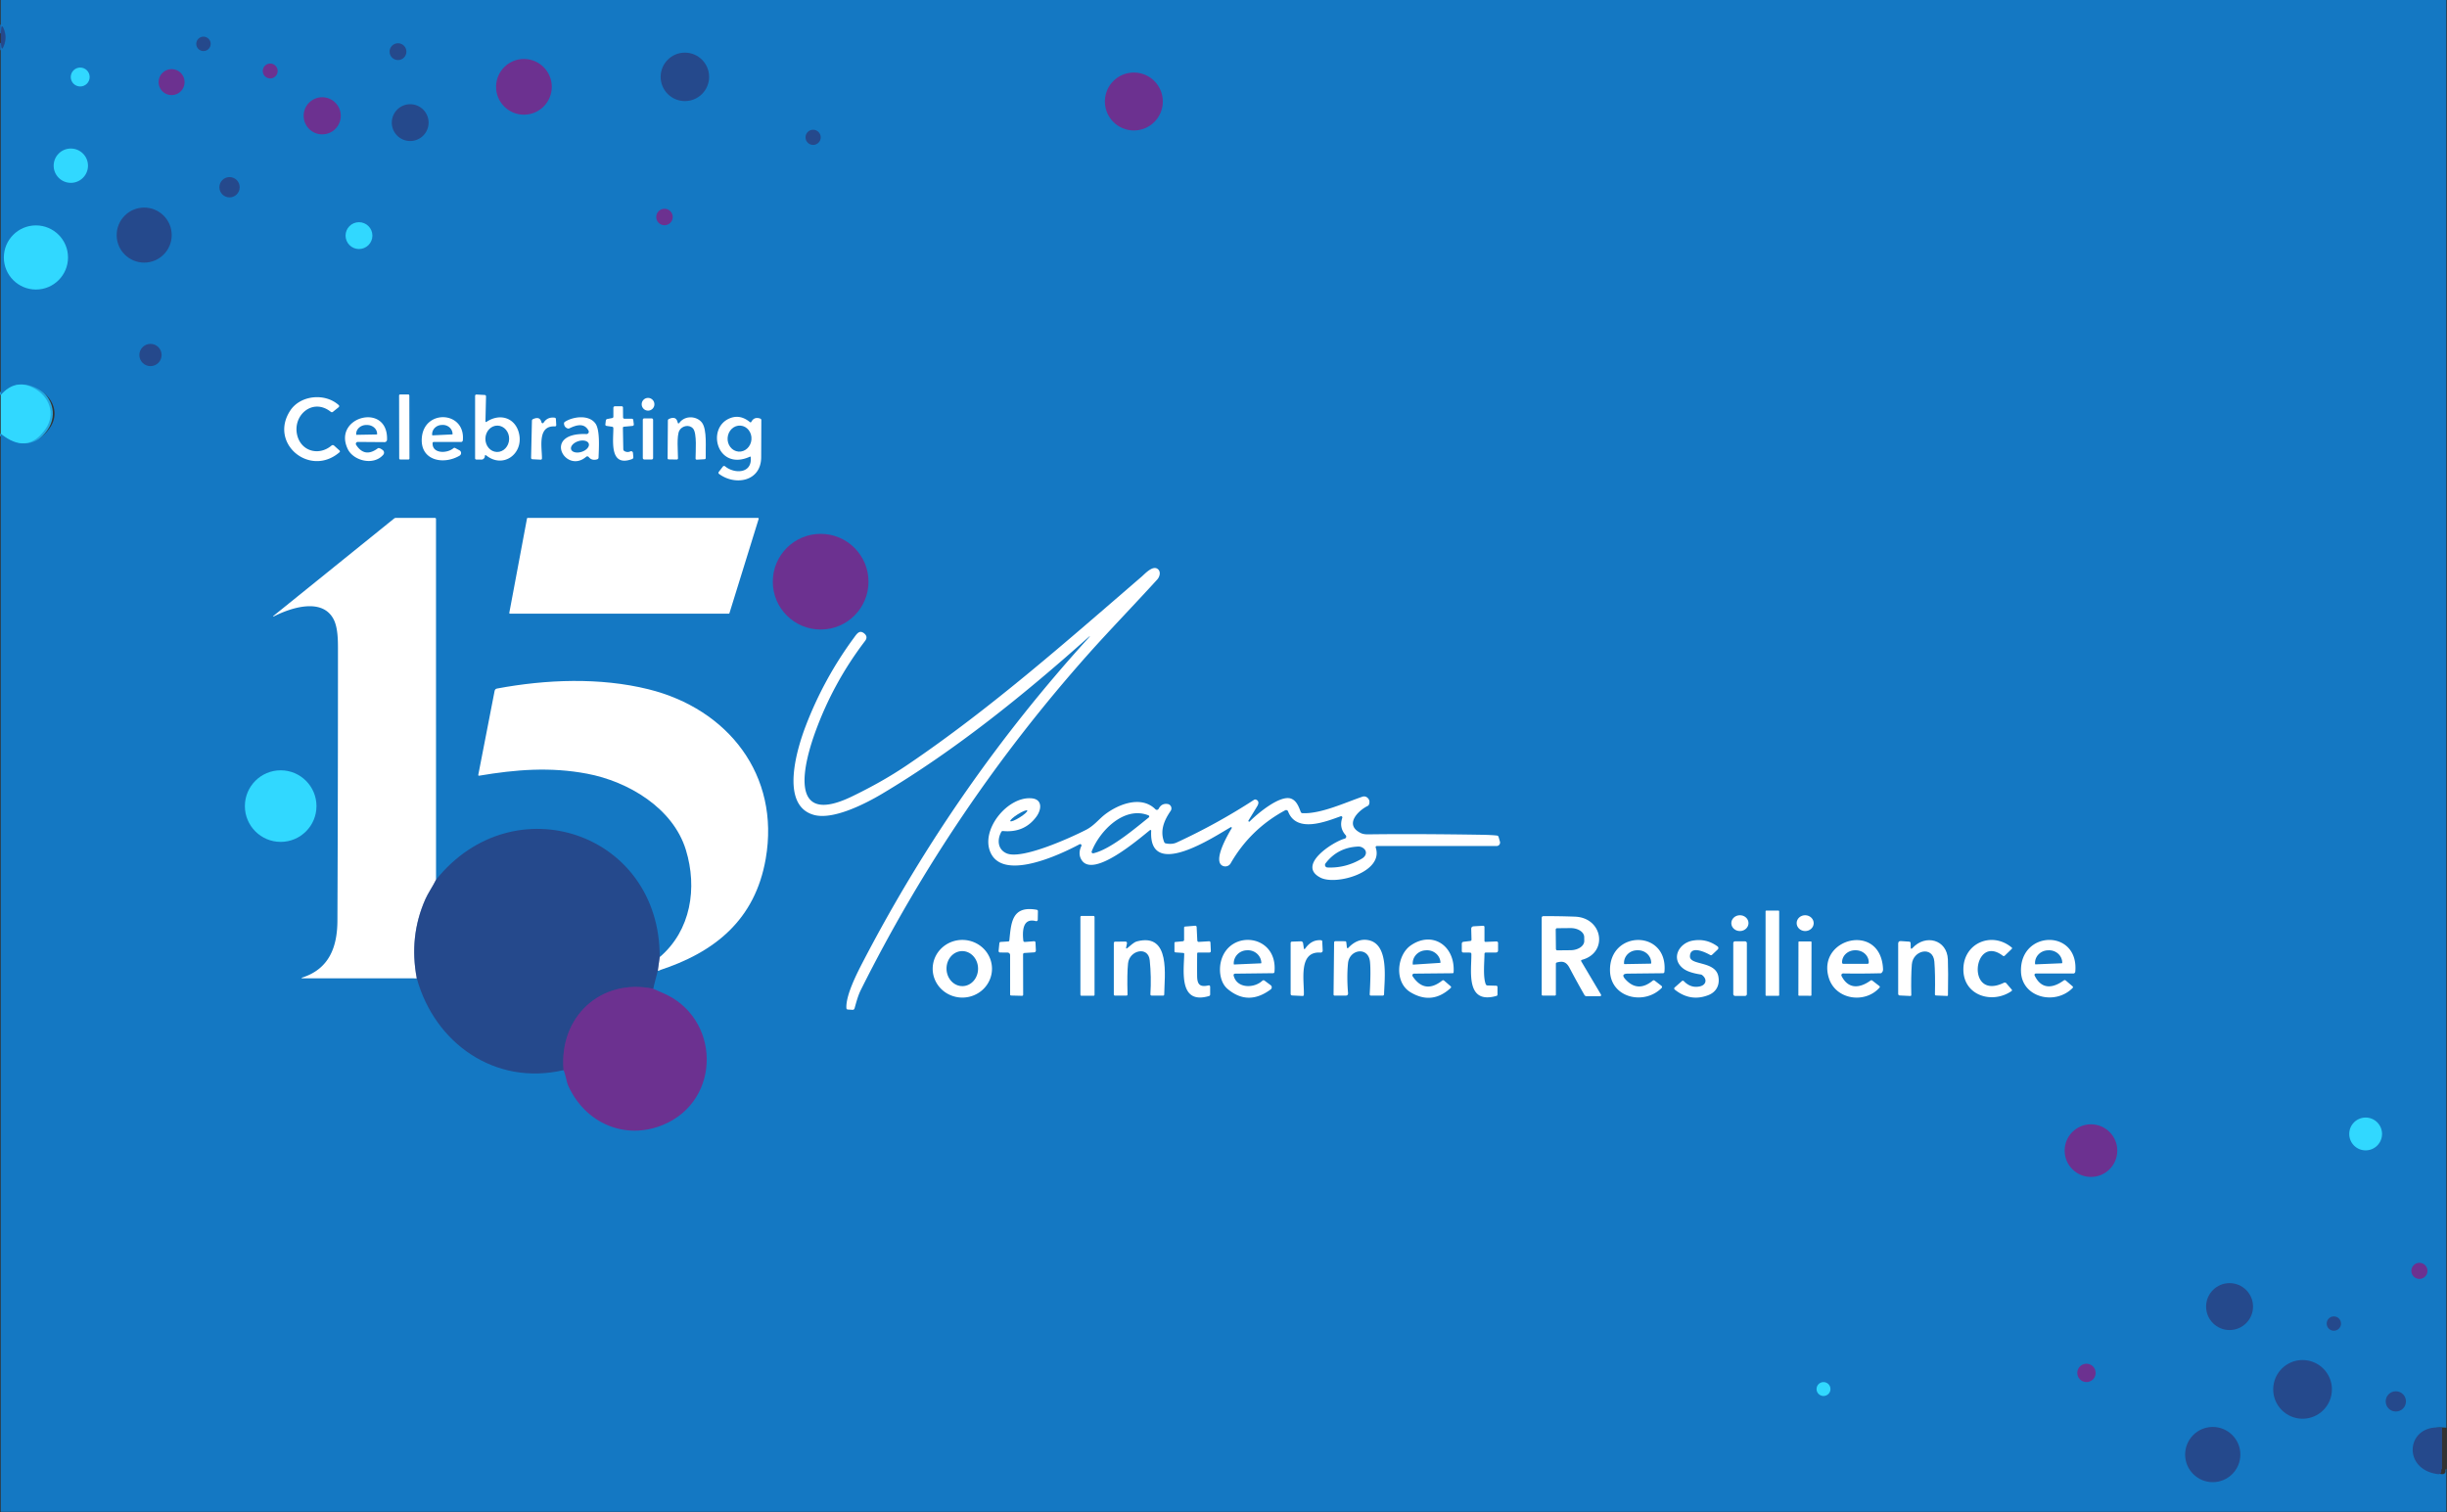 <?xml version="1.0" encoding="UTF-8" standalone="no"?>
<svg
   version="1.1"
   viewBox="0 0 1600 989"
   id="svg198"
   sodipodi:docname="15_years_of_catchpoint.svg"
   width="1600"
   height="989"
   inkscape:version="1.2.2 (732a01da63, 2022-12-09)"
   inkscape:export-filename="15_years_of_catchpoint.png"
   inkscape:export-xdpi="96"
   inkscape:export-ydpi="96"
   xmlns:inkscape="http://www.inkscape.org/namespaces/inkscape"
   xmlns:sodipodi="http://sodipodi.sourceforge.net/DTD/sodipodi-0.dtd"
   xmlns="http://www.w3.org/2000/svg"
   xmlns:svg="http://www.w3.org/2000/svg">
  <rect x="0" y="0" width="1600" height="989" fill="#333333" stroke="none"/>
  <defs
     id="defs202" />
  <sodipodi:namedview
     id="namedview200"
     pagecolor="#ffffff"
     bordercolor="#000000"
     borderopacity="0.25"
     inkscape:showpageshadow="2"
     inkscape:pageopacity="0.0"
     inkscape:pagecheckerboard="0"
     inkscape:deskcolor="#d1d1d1"
     showgrid="false"
     inkscape:zoom="1.2502642"
     inkscape:cx="472.70009"
     inkscape:cy="333.5295"
     inkscape:window-width="3840"
     inkscape:window-height="2054"
     inkscape:window-x="-11"
     inkscape:window-y="-11"
     inkscape:window-maximized="1"
     inkscape:current-layer="svg198" />
  <g
     stroke-width="2"
     fill="none"
     stroke-linecap="butt"
     id="g8"
     transform="matrix(1.482,0,0,1.482,0.479,0)">
    <path
       stroke="#1d61a8"
       vector-effect="non-scaling-stroke"
       d="m 1000,629.89 c -15.94,-1.87 -17.92,18.58 -1.7,20.49 a 1.25,1.24 -1.7 0 0 1.37,-1.45 q -0.11,-0.58 0.33,-0.89"
       id="path2" />
    <path
       stroke="#23a8e1"
       vector-effect="non-scaling-stroke"
       d="m 0,191.3 q 11.72,9.58 19.79,-2.09 c 4.58,-6.62 1.62,-14.34 -5.13,-17.94 Q 6.42,166.87 0,174.33"
       id="path4" />
    <path
       stroke="#1d61a8"
       vector-effect="non-scaling-stroke"
       d="m 0,18.93 0.36,1.94 Q 0.55,21.89 0.99,20.95 3.12,16.4 0.88,11.83 A 0.29,0.28 35.4 0 0 0.34,11.92 L 0,14.72"
       id="path6" />
  </g>
  <path
     fill="#1478c3"
     d="M 0.479,0 H 1599.541 v 933.678 c -25.489,-2.772 -28.655,27.541 -2.718,30.372 a 1.838,1.999 89.837 0 0 2.191,-2.149 q -0.176,-0.86 0.528,-1.319 v 28.104 H 0.479 V 283.562 Q 19.22,297.762 32.124,280.464 c 7.324,-9.813 2.59,-21.256 -8.203,-26.592 Q 10.745,247.349 0.479,258.407 V 28.06 L 1.054,30.935 Q 1.358,32.447 2.062,31.054 5.468,24.31 1.886,17.535 a 0.46,0.419 10.371 0 0 -0.863,0.133 l -0.544,4.15 z"
     id="path10"
     style="stroke-width:1.54" />
  <g
     stroke-width="2"
     fill="none"
     stroke-linecap="butt"
     id="g18"
     transform="matrix(1.482,0,0,1.482,0.479,0)">
    <path
       stroke="#92a4c6"
       vector-effect="non-scaling-stroke"
       d="m 192.02,388.13 c -1.45,2.96 -3.54,5.93 -4.75,8.69 q -7.23,16.41 -3.74,34.8"
       id="path12" />
    <path
       stroke="#493d8e"
       vector-effect="non-scaling-stroke"
       d="m 287.79,436.21 c -23.21,-4.74 -41.59,12.49 -39.51,35.92"
       id="path14" />
    <path
       stroke="#92a4c6"
       vector-effect="non-scaling-stroke"
       d="m 289.83,428.31 0.85,-6.04"
       id="path16" />
  </g>
  <path
     fill="#25498c"
     d="m 0.479,28.06 v -6.24 l 0.504,-4.15 A 0.43,0.415 35.4 0 1 1.783,17.535 q 3.32,6.774 0.163,13.518 -0.652,1.393 -0.934,-0.119 z"
     id="path20"
     style="stroke-width:1.482" />
  <circle
     fill="#25498c"
     cx="133.04"
     cy="28.682"
     r="4.714"
     id="circle22"
     style="stroke-width:1.482" />
  <circle
     fill="#25498c"
     cx="260.235"
     cy="33.781"
     r="5.499"
     id="circle24"
     style="stroke-width:1.482" />
  <circle
     fill="#25498c"
     cx="447.818"
     cy="50.264"
     r="15.846"
     id="circle26"
     style="stroke-width:1.482" />
  <circle
     fill="#6c3190"
     cx="342.576"
     cy="56.786"
     r="18.217"
     id="circle28"
     style="stroke-width:1.482" />
  <circle
     fill="#6c3190"
     cx="176.678"
     cy="46.425"
     r="4.877"
     id="circle30"
     style="stroke-width:1.482" />
  <circle
     fill="#31d8ff"
     cx="52.448"
     cy="50.368"
     r="6.181"
     id="circle32"
     style="stroke-width:1.482" />
  <circle
     fill="#6c3190"
     cx="112.199"
     cy="53.703"
     r="8.508"
     id="circle34"
     style="stroke-width:1.482" />
  <circle
     fill="#6c3190"
     cx="741.385"
     cy="66.377"
     r="18.944"
     id="circle36"
     style="stroke-width:1.482" />
  <circle
     fill="#6c3190"
     cx="210.682"
     cy="75.73"
     r="12.14"
     id="circle38"
     style="stroke-width:1.482" />
  <circle
     fill="#25498c"
     cx="268.209"
     cy="80.192"
     r="12.036"
     id="circle40"
     style="stroke-width:1.482" />
  <circle
     fill="#25498c"
     cx="531.671"
     cy="89.812"
     r="4.966"
     id="circle42"
     style="stroke-width:1.482" />
  <circle
     fill="#31d8ff"
     cx="46.311"
     cy="108.355"
     r="11.221"
     id="circle44"
     style="stroke-width:1.482" />
  <circle
     fill="#25498c"
     cx="150.086"
     cy="122.452"
     r="6.641"
     id="circle46"
     style="stroke-width:1.482" />
  <circle
     fill="#25498c"
     cx="94.278"
     cy="153.743"
     r="17.995"
     id="circle48"
     style="stroke-width:1.482" />
  <circle
     fill="#6c3190"
     cx="434.478"
     cy="141.914"
     r="5.396"
     id="circle50"
     style="stroke-width:1.482" />
  <circle
     fill="#31d8ff"
     cx="234.725"
     cy="154.084"
     r="8.775"
     id="circle52"
     style="stroke-width:1.482" />
  <circle
     fill="#31d8ff"
     cx="23.499"
     cy="168.373"
     r="20.974"
     id="circle54"
     style="stroke-width:1.482" />
  <circle
     fill="#25498c"
     cx="98.399"
     cy="232.156"
     r="7.278"
     id="circle56"
     style="stroke-width:1.482" />
  <path
     fill="#31d8ff"
     d="M 0.479,283.562 V 258.407 Q 9.995,247.349 22.209,253.871 c 10.005,5.336 14.393,16.779 7.604,26.592 q -11.962,17.298 -29.334,3.098 z"
     id="path58"
     style="stroke-width:1.482" />
  <rect
     fill="#ffffff"
     x="260.503"
     y="258.423"
     transform="rotate(-0.1)"
     width="6.7"
     height="42.542"
     rx="0.637"
     id="rect60"
     style="stroke-width:1.482" />
  <path
     fill="#ffffff"
     d="m 318.207,275.809 c 9.161,-6.018 19.24,-2.253 21.3,8.33 2.505,12.762 -10.45,22.353 -21.389,13.83 q -1.097,-0.86 -1.127,0.548 -0.015,1.038 -1.201,1.808 a 1.319,1.334 28.9 0 1 -0.712,0.208 h -3.498 q -0.934,0 -0.934,-0.919 v -40.748 a 0.86,0.86 0 0 1 0.919,-0.86 l 5.292,0.296 q 0.963,0.059 0.934,1.008 l -0.371,16.068 q -0.015,0.963 0.786,0.43 z"
     id="path62"
     style="stroke-width:1.482" />
  <path
     fill="#ffffff"
     d="m 218.434,291.403 3.483,3.142 q 0.726,0.652 -0.015,1.29 c -19.285,16.527 -46.321,-5.929 -32.062,-27.422 6.567,-9.902 22.531,-11.666 31.632,-3.498 a 0.904,0.919 46.4 0 1 -0.044,1.393 l -3.721,2.994 q -0.712,0.578 -1.438,0 c -11.932,-9.487 -25.466,2.609 -21.804,15.801 2.876,10.317 14.378,13.029 22.294,6.285 a 1.275,1.275 0 0 1 1.675,0.015 z"
     id="path64"
     style="stroke-width:1.482" />
  <circle
     fill="#ffffff"
     cx="423.731"
     cy="264.381"
     r="4.165"
     id="circle66"
     style="stroke-width:1.482" />
  <path
     fill="#ffffff"
     d="m 407.292,279.871 0.252,13.874 q 0.03,0.875 0.786,1.29 1.883,1.038 3.869,0.133 a 1.186,1.186 0 0 1 1.66,0.978 l 0.252,2.727 q 0.089,1.008 -0.86,1.364 c -15.223,5.603 -12.081,-12.866 -12.214,-20.263 q -0.015,-0.786 -0.8,-0.904 l -3.587,-0.534 q -0.949,-0.148 -0.815,-1.082 l 0.296,-2.401 q 0.119,-0.889 0.993,-1.052 l 3.128,-0.593 q 0.815,-0.148 0.815,-0.978 v -5.618 q 0,-1.112 1.112,-1.112 h 4.388 a 0.771,0.771 0 0 1 0.771,0.771 l 0.059,6.433 a 0.963,0.949 0 0 0 0.963,0.949 h 4.714 q 0.889,0 1.008,0.889 l 0.341,2.757 a 0.919,0.919 0 0 1 -0.83,1.038 l -5.573,0.519 q -0.741,0.074 -0.726,0.815 z"
     id="path68"
     style="stroke-width:1.482" />
  <path
     fill="#ffffff"
     d="m 250.274,294.353 a 2.105,2.09 38.9 0 1 0.326,3.039 c -6.344,7.382 -19.507,3.913 -23.183,-3.661 -10.287,-21.212 26.414,-31.009 25.658,-6.166 a 1.616,1.616 0 0 1 -1.616,1.571 l -17.521,-0.133 a 1.26,1.26 0 0 0 -1.067,1.942 q 5.588,8.627 14.111,2.283 0.934,-0.682 3.291,1.127 z"
     id="path70"
     style="stroke-width:1.482" />
  <path
     fill="#ffffff"
     d="m 384.94,298.888 a 1.171,1.171 0 0 0 -1.675,-0.163 c -13.578,11.68 -29.112,-15.994 0.133,-14.867 a 1.527,1.527 0 0 0 1.408,-2.253 c -2.698,-5.069 -7.663,-3.824 -12.451,-1.512 a 1.631,1.645 43.4 0 1 -1.349,0.044 q -2.134,-0.86 -2.223,-3.231 a 1.201,1.215 72.1 0 1 0.534,-1.023 c 5.232,-3.439 15.683,-4.921 20.011,1.067 3.157,4.358 2.223,16.824 2.046,22.294 a 1.23,1.23 0 0 1 -0.875,1.141 q -3.513,1.067 -5.559,-1.497 z"
     id="path72"
     style="stroke-width:1.482" />
  <path
     fill="#ffffff"
     d="m 490.271,298.681 c -21.197,9.62 -28.786,-18.573 -13.178,-25.095 q 6.789,-2.831 13.222,2.431 0.608,0.489 0.993,-0.208 1.853,-3.424 5.751,-2.075 0.741,0.252 0.741,1.038 -0.03,12.17 -0.089,24.265 c -0.074,15.905 -16.987,18.766 -27.571,10.88 a 0.919,0.904 37.5 0 1 -0.178,-1.29 l 2.698,-3.513 a 0.993,0.993 0 0 1 1.423,-0.163 c 6.181,5.114 17.847,4.803 16.794,-5.929 q -0.044,-0.593 -0.608,-0.341 z"
     id="path74"
     style="stroke-width:1.482" />
  <path
     fill="#ffffff"
     d="m 282.854,289.772 c -0.282,7.071 9.531,6.878 13.637,3.335 a 1.008,0.993 38.7 0 1 1.127,-0.119 l 2.802,1.497 a 2.016,2.016 0 0 1 0.074,3.513 c -10.702,6.285 -25.999,3.113 -24.665,-11.858 1.645,-18.751 28.593,-17.298 26.8,1.823 a 1.186,1.201 2.8 0 1 -1.186,1.082 H 283.61 q -0.726,0 -0.756,0.726 z"
     id="path76"
     style="stroke-width:1.482" />
  <path
     fill="#ffffff"
     d="m 355.412,276.447 q 2.49,-3.884 7.219,-3.305 0.8,0.104 0.845,0.919 l 0.222,3.75 q 0.074,1.082 -1.008,1.038 c -11.488,-0.534 -8.271,13.934 -8.33,20.885 q -0.015,0.919 -0.919,0.875 l -5.173,-0.267 q -1.038,-0.044 -1.008,-1.082 l 0.548,-24.058 q 0.015,-0.8 0.741,-1.127 4.536,-2.06 5.514,2.135 a 0.756,0.741 54.6 0 0 1.349,0.237 z"
     id="path78"
     style="stroke-width:1.482" />
  <path
     fill="#ffffff"
     d="m 444.276,276.432 c 3.869,-5.114 11.577,-4.269 14.749,0.015 3.424,4.61 2.209,16.691 2.431,22.961 q 0.03,0.875 -0.845,0.919 l -4.921,0.282 q -0.889,0.059 -0.889,-0.845 c 0,-4.328 1.008,-16.29 -1.586,-19.448 -2.461,-2.965 -7.248,-1.883 -8.968,1.186 -1.927,3.439 -0.934,13.934 -0.934,18.158 q 0,0.86 -0.86,0.86 l -5.188,-0.089 q -0.741,-0.015 -0.741,-0.756 l 0.178,-24.725 q 0,-0.652 0.578,-0.919 4.803,-2.268 5.796,2.135 0.326,1.423 1.201,0.267 z"
     id="path80"
     style="stroke-width:1.482" />
  <rect
     fill="#ffffff"
     x="420.307"
     y="273.601"
     width="6.73"
     height="26.889"
     rx="0.904"
     id="rect82"
     style="stroke-width:1.482" />
  <path
     fill="#1478c3"
     d="m 233.183,284.362 a 0.282,0.282 0 0 1 -0.296,-0.282 v -0.208 a 5.825,6.596 89 0 1 6.492,-5.944 h 0.504 a 5.825,6.596 89 0 1 6.7,5.707 v 0.208 a 0.282,0.282 0 0 1 -0.267,0.282 z"
     id="path84"
     style="stroke-width:1.482" />
  <path
     fill="#1478c3"
     d="m 282.884,284.703 a 0.296,0.296 0 0 1 -0.311,-0.282 l -0.015,-0.178 a 6.018,6.389 87.3 0 1 6.107,-6.315 l 0.593,-0.03 a 6.018,6.389 87.3 0 1 6.655,5.722 l 0.015,0.178 a 0.296,0.296 0 0 1 -0.282,0.296 z"
     id="path86"
     style="stroke-width:1.482" />
  <ellipse
     fill="#1478c3"
     cx="278.926"
     cy="-332.058"
     transform="rotate(91.4)"
     rx="8.627"
     ry="7.767"
     id="ellipse88"
     style="stroke-width:1.482" />
  <ellipse
     fill="#1478c3"
     cx="248.014"
     cy="-504.57"
     transform="rotate(94.5)"
     rx="8.523"
     ry="7.812"
     id="ellipse90"
     style="stroke-width:1.482" />
  <ellipse
     fill="#1478c3"
     cx="272.471"
     cy="393.477"
     transform="rotate(-17.7)"
     rx="6.077"
     ry="3.661"
     id="ellipse92"
     style="stroke-width:1.482" />
  <path
     fill="#ffffff"
     d="m 285.108,575.32 c -2.149,4.388 -5.247,8.79 -7.041,12.881 q -10.717,24.324 -5.544,51.584 h -75.063 a 0.222,0.208 35.6 0 1 -0.074,-0.415 c 17.743,-5.573 23.168,-19.907 23.242,-37.294 q 0.371,-89.071 0.356,-178.141 c 0,-6.151 -0.193,-13.845 -2.876,-18.988 -7.456,-14.26 -27.971,-7.53 -39.177,-1.779 a 0.193,0.193 0 0 1 -0.208,-0.326 l 78.976,-63.753 a 1.705,1.719 25.7 0 1 1.082,-0.385 h 25.54 q 0.771,0 0.771,0.756 z"
     id="path94"
     style="stroke-width:1.482" />
  <path
     fill="#ffffff"
     d="M 476.5,401.329 H 333.504 a 0.489,0.489 0 0 1 -0.489,-0.578 l 11.562,-61.648 a 0.489,0.489 0 0 1 0.474,-0.4 h 150.541 a 0.489,0.489 0 0 1 0.474,0.637 l -19.107,61.648 a 0.489,0.489 0 0 1 -0.46,0.341 z"
     id="path96"
     style="stroke-width:1.482" />
  <circle
     fill="#6c3190"
     cx="536.592"
     cy="380.414"
     r="31.291"
     id="circle98"
     style="stroke-width:1.482" />
  <path
     fill="#ffffff"
     d="m 710.954,417.382 c -41.282,36.79 -86.165,73.151 -134.236,101.759 -11.043,6.567 -31.899,17.195 -44.409,13.815 -22.931,-6.196 -10.821,-44.35 -5.381,-58.476 q 11.843,-30.817 31.395,-57.365 c 1.957,-2.668 3.661,-5.44 6.804,-2.831 q 2.579,2.149 0.489,4.892 -20.678,27.096 -32.388,59.128 c -6.893,18.84 -19.551,63.605 23.969,42.482 12.585,-6.107 24.428,-12.644 36.39,-20.767 54.281,-36.79 103.197,-80.073 152.779,-122.822 2.268,-1.942 7.411,-7.782 10.732,-5.01 2.09,1.749 1.171,5.025 -0.415,6.774 -13.341,14.704 -31.41,33.426 -44.765,48.426 q -89.041,99.951 -149,219.882 c -1.927,3.854 -3.009,8.093 -4.18,12.214 a 1.245,1.23 9.4 0 1 -1.275,0.904 l -3.142,-0.193 a 0.934,0.934 0 0 1 -0.889,-0.889 c -0.504,-8.419 6.937,-22.887 11.339,-31.321 q 59.959,-114.996 146.509,-210.277 2.905,-3.202 -0.326,-0.326 z"
     id="path100"
     style="stroke-width:1.482" />
  <path
     fill="#ffffff"
     d="m 430.09,634.878 1.26,-8.953 c 20.47,-17.461 24.71,-45.269 17.135,-70.068 -8.419,-27.511 -37.783,-44.824 -64.583,-49.879 -24.058,-4.551 -46.588,-2.742 -70.527,1.29 q -0.771,0.133 -0.623,-0.637 L 323.395,451.89 q 0.252,-1.364 1.616,-1.616 c 32.151,-6.003 67.281,-7.352 98.928,0.46 51.925,12.837 86.314,56.045 76.723,110.964 -6.907,39.592 -33.011,61.218 -70.572,73.181 z"
     id="path102"
     style="stroke-width:1.482" />
  <circle
     fill="#31d8ff"
     cx="183.526"
     cy="527.161"
     r="23.405"
     id="circle104"
     style="stroke-width:1.482" />
  <path
     fill="#ffffff"
     d="m 752.725,543.317 a 0.504,0.504 0 0 0 -0.815,-0.43 c -6.759,5.351 -36.805,31.573 -44.617,19.64 q -2.683,-4.106 -0.222,-9.264 a 0.875,0.86 88.8 0 0 -1.186,-1.141 c -12.57,6.715 -51.836,25.421 -58.862,3.721 -4.773,-14.764 12.422,-35.16 27.541,-33.767 7.159,0.652 6.448,7.263 3.291,11.71 q -7.826,10.984 -22.071,9.679 -0.712,-0.059 -1.067,0.563 c -2.802,5.069 -2.446,11.517 3.528,14.067 9.828,4.15 40.881,-9.798 51.821,-15.386 5.218,-2.653 8.405,-6.967 12.392,-10.05 8.805,-6.774 23.806,-12.659 33.04,-3.409 a 1.304,1.319 36.3 0 0 2.09,-0.326 q 1.927,-3.75 5.914,-3.128 a 2.905,2.905 0 0 1 1.942,4.506 c -4.21,6.092 -7.174,12.926 -4.225,20.396 a 1.393,1.408 84.9 0 0 1.038,0.86 q 4.15,0.8 7.085,-0.563 26.444,-12.199 50.59,-27.911 a 1.497,1.497 0 0 1 1.423,-0.119 c 1.897,0.8 1.705,2.579 0.771,4.136 q -2.787,4.625 -5.751,9.427 a 0.507,0.507 0 0 0 0.8,0.623 c 4.758,-4.832 20.011,-17.758 27.215,-14.793 3.498,1.438 4.847,5.351 6.137,8.671 a 1.201,1.215 81 0 0 1.052,0.756 c 11.888,0.623 27.867,-6.893 39.281,-10.776 a 3.276,3.291 56.3 0 1 3.217,0.637 q 1.957,1.705 1.112,4.313 -0.252,0.786 -0.993,1.141 c -6.359,3.142 -15.505,12.407 -4.284,17.758 q 1.719,0.815 4.654,0.786 30.253,-0.415 73.848,0.267 6.922,0.104 10.465,0.534 a 1.156,1.186 86.2 0 1 0.978,0.83 l 0.889,3.142 a 2.238,2.223 82 0 1 -2.134,2.846 H 900.227 a 0.756,0.756 0 0 0 -0.712,0.993 c 5.484,16.068 -25.851,24.917 -36.034,19.729 -15.949,-8.108 8.138,-23.509 15.742,-25.54 a 1.379,1.379 0 0 0 0.667,-2.253 q -4.447,-4.966 -2.223,-11.339 a 0.815,0.815 0 0 0 -1.038,-1.038 c -9.753,3.528 -28.934,11.206 -34.404,-3.172 a 1.364,1.364 0 0 0 -1.927,-0.726 q -22.783,12.318 -35.619,34.671 a 4.017,4.017 0 0 1 -4.743,1.823 c -7.708,-2.505 2.979,-20.693 5.425,-24.784 a 0.489,0.474 0.7 0 0 -0.652,-0.667 c -10.124,5.751 -53.777,35.115 -51.984,2.357 z"
     id="path106"
     style="stroke-width:1.482" />
  <ellipse
     fill="#1478c3"
     cx="280.786"
     cy="805.957"
     transform="rotate(-32.1)"
     rx="6.537"
     ry="1.201"
     id="ellipse108"
     style="stroke-width:1.482" />
  <path
     fill="#1478c3"
     d="m 750.931,533.208 a 0.815,0.8 36.6 0 1 0.208,1.379 c -8.968,7.204 -25.14,20.93 -36.242,23.435 a 0.934,0.934 0 0 1 -1.067,-1.26 c 5.158,-13.355 21.241,-29.883 37.102,-23.554 z"
     id="path110"
     style="stroke-width:1.482" />
  <path
     fill="#25498c"
     d="m 431.35,625.925 -1.26,8.953 -3.024,11.71 c -34.404,-7.026 -61.648,18.514 -58.565,53.244 -44.646,10.435 -84.209,-17.387 -95.978,-60.047 q -5.173,-27.259 5.544,-51.584 c 1.794,-4.091 4.892,-8.493 7.041,-12.881 50.502,-63.071 146.583,-31.024 146.242,50.605 z"
     id="path112"
     style="stroke-width:1.482" />
  <path
     fill="#1478c3"
     d="m 891.17,554.494 c 3.083,2.031 2.253,5.262 -0.578,6.952 q -10.702,6.403 -22.649,5.855 a 1.66,1.66 0 0 1 -1.245,-2.653 q 7.93,-10.435 21.33,-11.028 1.719,-0.074 3.142,0.875 z"
     id="path114"
     style="stroke-width:1.482" />
  <path
     fill="#ffffff"
     d="m 659.978,614.927 c 1.186,-11.488 1.601,-22.827 17.832,-19.981 q 0.86,0.148 0.845,1.023 l -0.104,5.499 a 0.963,0.963 0 0 1 -1.201,0.919 c -8.997,-2.386 -8.82,7.159 -8.256,12.659 q 0.104,1.023 1.127,0.949 l 5.914,-0.46 a 0.86,0.86 0 0 1 0.934,0.83 l 0.252,5.203 a 1.201,1.201 0 0 1 -1.127,1.245 l -6.285,0.4 q -0.963,0.059 -0.963,1.023 l 0.059,26.192 q 0,0.83 -0.83,0.8 l -6.952,-0.178 q -0.756,-0.03 -0.756,-0.786 v -25.658 a 1.675,1.66 0.3 0 0 -1.66,-1.66 l -4.892,-0.044 a 0.963,0.978 2.8 0 1 -0.963,-1.067 l 0.504,-4.995 q 0.074,-0.8 0.875,-0.845 l 4.877,-0.311 q 0.697,-0.044 0.771,-0.756 z"
     id="path116"
     style="stroke-width:1.482" />
  <rect
     fill="#ffffff"
     x="1154.439"
     y="595.509"
     width="8.894"
     height="55.704"
     rx="0.385"
     id="rect118"
     style="stroke-width:1.482" />
  <ellipse
     fill="#ffffff"
     cx="1124.767"
     cy="627.399"
     transform="rotate(-1.2)"
     rx="5.618"
     ry="5.173"
     id="ellipse120"
     style="stroke-width:1.482" />
  <ellipse
     fill="#ffffff"
     cx="1199.702"
     cy="564.24"
     transform="rotate(1.9)"
     rx="5.573"
     ry="5.173"
     id="ellipse122"
     style="stroke-width:1.482" />
  <rect
     fill="#ffffff"
     x="706.433"
     y="598.992"
     width="9.249"
     height="52.206"
     rx="0.608"
     id="rect124"
     style="stroke-width:1.482" />
  <path
     fill="#ffffff"
     d="m 1017.328,630.268 v 20.085 q 0,0.741 -0.741,0.741 h -7.782 q -0.741,0 -0.741,-0.741 V 600.297 q 0,-1.171 1.171,-1.171 10.85,-0.03 20.619,0.341 c 18.232,0.697 21.79,23.539 4.61,28.208 q -0.978,0.267 -0.46,1.141 l 12.822,21.612 a 0.682,0.682 0 0 1 -0.593,1.038 h -8.938 a 1.497,1.482 75 0 1 -1.29,-0.756 q -5.025,-8.775 -9.724,-17.699 c -2.016,-3.809 -4.239,-4.729 -8.316,-3.572 q -0.637,0.178 -0.637,0.83 z"
     id="path126"
     style="stroke-width:1.482" />
  <path
     fill="#ffffff"
     d="m 782.785,623.643 q -0.089,7.219 -0.03,14.423 c 0.044,5.351 1.438,7.693 7.263,6.389 q 1.26,-0.282 1.26,1.008 v 4.847 q 0,0.845 -0.8,1.082 c -19.966,5.84 -16.335,-16.75 -16.157,-27.6 a 0.593,0.593 0 0 0 -0.548,-0.593 l -5.173,-0.371 a 0.711,0.711 0 0 1 -0.667,-0.712 v -5.396 q 0,-0.652 0.652,-0.711 l 4.743,-0.445 q 0.904,-0.089 0.904,-0.993 v -7.886 q 0,-0.697 0.697,-0.756 l 6.433,-0.519 q 1.038,-0.089 1.082,0.949 l 0.43,8.701 a 0.963,0.949 86.5 0 0 1.008,0.904 l 6.537,-0.4 q 1.008,-0.074 1.052,0.934 l 0.252,5.44 a 0.949,0.949 0 0 1 -0.949,0.993 h -7.263 q -0.712,0 -0.726,0.711 z"
     id="path128"
     style="stroke-width:1.482" />
  <path
     fill="#ffffff"
     d="m 961.179,622.961 -4.447,-0.044 a 0.919,0.919 0 0 1 -0.919,-0.919 v -4.743 q 0,-1.23 1.23,-1.364 l 4.284,-0.519 q 0.845,-0.089 0.83,-0.949 l -0.178,-6.804 q -0.044,-1.749 1.705,-1.853 l 5.944,-0.341 q 1.008,-0.059 1.008,0.949 v 8.834 q 0,0.786 0.8,0.756 l 7.041,-0.296 a 1.008,1.008 0 0 1 1.052,1.008 v 4.773 q 0,1.467 -1.482,1.467 l -6.492,0.03 q -0.889,0 -0.904,0.889 c -0.044,5.381 -1.052,14.971 0.815,19.789 q 0.326,0.815 1.201,0.845 l 5.692,0.163 a 0.83,0.83 0 0 1 0.8,0.83 v 4.877 q 0,0.771 -0.741,0.978 c -20.396,5.736 -16.172,-16.809 -16.35,-27.482 a 0.889,0.889 0 0 0 -0.889,-0.875 z"
     id="path130"
     style="stroke-width:1.482" />
  <path
     fill="#1478c3"
     d="m 1017.224,607.93 a 0.889,0.889 0 0 1 0.875,-0.904 l 8.731,-0.089 a 5.974,8.968 89.4 0 1 9.027,5.87 l 0.03,2.52 a 5.974,8.968 89.4 0 1 -8.909,6.077 l -8.731,0.089 a 0.889,0.889 0 0 1 -0.889,-0.875 z"
     id="path132"
     style="stroke-width:1.482" />
  <path
     fill="#ffffff"
     d="m 648.624,633.563 a 19.388,18.855 0.1 0 1 -19.421,18.821 19.388,18.855 0.1 0 1 -19.355,-18.888 19.388,18.855 0.1 0 1 19.421,-18.821 19.388,18.855 0.1 0 1 19.355,18.888 z"
     id="path134"
     style="stroke-width:1.482" />
  <path
     fill="#ffffff"
     d="m 737.146,620.026 c 1.971,-1.482 4.002,-3.809 6.359,-4.417 22.249,-5.722 17.832,22.931 17.743,34.745 q -0.015,0.741 -0.756,0.741 h -7.367 q -0.978,0 -0.919,-0.978 0.697,-11.206 -0.445,-22.19 c -0.978,-9.398 -13.266,-6.507 -14.171,2.046 q -0.712,6.759 -0.341,20.293 0.03,0.83 -0.8,0.83 h -7.382 q -0.786,0 -0.786,-0.786 v -33.529 q 0,-0.949 0.963,-0.963 l 6.522,-0.059 q 1.349,0 1.082,1.319 l -0.489,2.446 q -0.267,1.275 0.786,0.504 z"
     id="path136"
     style="stroke-width:1.482" />
  <path
     fill="#ffffff"
     d="m 802.678,646.737 c -4.758,-4.002 -5.811,-11.769 -4.402,-17.758 5.084,-21.552 37.354,-18.306 35.056,6.567 q -0.089,0.889 -0.963,0.889 l -24.547,0.296 q -1.527,0.015 -1.127,1.497 c 2.268,8.375 13.474,8.108 18.706,3.142 a 1.097,1.112 41.8 0 1 1.423,-0.089 l 4.032,3.009 a 1.719,1.734 45 0 1 -0.015,2.772 q -14.764,10.954 -28.163,-0.326 z"
     id="path138"
     style="stroke-width:1.482" />
  <path
     fill="#ffffff"
     d="m 853.476,620.233 c 2.446,-3.38 5.618,-5.722 10.317,-5.351 q 0.726,0.059 0.771,0.786 l 0.296,5.944 a 1.29,1.29 0 0 1 -1.379,1.349 c -14.823,-1.052 -10.584,18.662 -10.939,27.659 a 0.741,0.741 0 0 1 -0.771,0.712 l -6.833,-0.326 q -1.038,-0.059 -1.038,-1.097 v -33.263 a 0.845,0.845 0 0 1 0.815,-0.845 l 5.899,-0.208 a 1.364,1.379 84.8 0 1 1.408,1.171 l 0.489,3.231 q 0.193,1.29 0.963,0.237 z"
     id="path140"
     style="stroke-width:1.482" />
  <path
     fill="#ffffff"
     d="m 881.535,619.937 q 5.87,-6.27 12.718,-5.188 c 14.156,2.209 10.999,25.154 10.732,35.412 q -0.03,0.934 -0.963,0.934 h -7.515 q -0.949,0 -0.904,-0.949 0.83,-15.09 0.178,-21.256 c -1.082,-10.035 -13.489,-8.153 -14.378,1.082 q -0.86,9.101 0.03,19.388 0.148,1.734 -1.601,1.734 h -7.085 q -0.786,0 -0.786,-0.8 L 872.316,616.498 q 0,-0.993 0.993,-0.993 l 6.137,0.03 q 0.786,0.015 0.86,0.786 l 0.385,3.35 a 0.489,0.489 0 0 0 0.845,0.267 z"
     id="path142"
     style="stroke-width:1.482" />
  <path
     fill="#ffffff"
     d="m 922.372,648.96 c -10.895,-6.463 -9.116,-24.398 0.163,-30.743 14.052,-9.635 28.979,0.193 27.926,17.565 q -0.03,0.667 -0.712,0.682 l -25.14,0.252 a 1.127,1.127 0 0 0 -0.934,1.749 q 7.886,11.799 19.285,2.831 0.682,-0.534 1.334,0.03 l 4.15,3.572 q 0.741,0.623 0.03,1.275 -12.11,11.117 -26.103,2.787 z"
     id="path144"
     style="stroke-width:1.482" />
  <path
     fill="#ffffff"
     d="m 1064.376,636.716 q -4.906,0.059 -1.616,3.691 8.093,8.923 17.861,0.934 0.667,-0.548 1.334,-0.03 l 4.402,3.394 a 0.934,0.949 41.1 0 1 0.089,1.423 c -11.443,11.517 -33.381,6.448 -33.722,-11.325 -0.519,-26.711 38.095,-27.096 35.59,0.697 q -0.089,0.949 -1.038,0.963 z"
     id="path146"
     style="stroke-width:1.482" />
  <path
     fill="#ffffff"
     d="m 1100.617,633.396 c -8.286,-6.374 -2.965,-16.557 6.018,-18.232 q 9.012,-1.66 16.424,3.78 a 1.275,1.275 0 0 1 0.119,1.942 l -3.706,3.498 a 1.052,1.052 0 0 1 -1.26,0.148 c -3.216,-1.853 -13.044,-6.522 -13.222,0.845 -0.133,6.137 16.572,2.846 18.573,13.133 1.067,5.499 -1.186,10.213 -6.611,12.303 q -11.71,4.506 -21.908,-3.661 a 0.904,0.904 0 0 1 -0.045,-1.379 l 4.729,-4.18 a 0.919,0.919 0 0 1 1.275,0.044 q 4.595,4.758 10.509,3.424 c 4.15,-0.949 4.936,-4.758 1.393,-7.441 a 1.927,1.927 0 0 0 -0.786,-0.326 q -8.034,-1.23 -11.502,-3.898 z"
     id="path148"
     style="stroke-width:1.482" />
  <path
     fill="#ffffff"
     d="m 1230.036,636.464 q -12.422,0.341 -24.858,0.133 a 1.141,1.156 77.1 0 0 -1.052,1.66 c 4.417,8.76 11.814,8.108 18.929,3.009 q 0.623,-0.445 1.23,0.03 l 4.521,3.513 q 0.637,0.504 0.104,1.112 c -9.546,10.687 -28.667,7.886 -33.099,-6.359 -8.123,-26.103 34.033,-36.82 35.441,-5.84 q 0.059,1.319 -0.623,2.105 a 0.044,0.919 39.8 0 1 -0.593,0.637 z"
     id="path150"
     style="stroke-width:1.482" />
  <path
     fill="#ffffff"
     d="m 1250.565,619.922 c 8.434,-9.175 22.561,-5.484 23.079,7.53 q 0.311,7.619 0.044,23.287 0,0.608 -0.623,0.578 l -7.174,-0.311 q -0.726,-0.03 -0.712,-0.756 0.296,-13.089 -0.371,-21.375 c -0.845,-10.465 -13.993,-7.589 -14.734,1.823 q -0.608,7.708 -0.356,19.952 0.015,0.712 -0.697,0.682 l -6.789,-0.326 q -1.082,-0.059 -1.082,-1.141 v -32.773 q 0,-1.779 1.779,-1.66 l 5.425,0.371 q 0.904,0.074 0.934,0.978 l 0.044,2.683 q 0.044,1.764 1.23,0.46 z"
     id="path152"
     style="stroke-width:1.482" />
  <path
     fill="#ffffff"
     d="m 1315.312,648.1 c -12.481,8.657 -31.217,3.157 -31.528,-13.682 -0.326,-17.595 18.543,-25.644 31.558,-14.808 q 0.563,0.46 0.044,0.963 l -4.595,4.432 a 0.889,0.904 42.3 0 1 -1.171,0.059 c -19.477,-14.927 -24.487,29.779 0.593,17.654 q 0.978,-0.474 1.69,0.356 l 3.528,4.121 a 0.623,0.623 0 0 1 -0.119,0.904 z"
     id="path154"
     style="stroke-width:1.482" />
  <path
     fill="#ffffff"
     d="m 1331.172,636.642 a 0.904,0.904 0 0 0 -0.815,1.29 c 4.417,9.235 11.814,8.508 19.077,3.231 a 1.038,1.038 0 0 1 1.29,0.044 l 4.388,3.765 q 0.652,0.563 0.044,1.186 c -11.473,11.547 -33.188,6.152 -33.707,-10.791 -0.83,-27.155 38.006,-28.03 35.501,0.104 a 1.275,1.29 2.5 0 1 -1.275,1.171 z"
     id="path156"
     style="stroke-width:1.482" />
  <rect
     fill="#ffffff"
     x="1133.317"
     y="615.594"
     width="8.894"
     height="35.693"
     rx="1.112"
     id="rect158"
     style="stroke-width:1.482" />
  <rect
     fill="#ffffff"
     x="1177.021"
     y="613.622"
     transform="rotate(0.1)"
     width="8.538"
     height="35.516"
     rx="0.385"
     id="rect160"
     style="stroke-width:1.482" />
  <path
     fill="#1478c3"
     d="m 807.021,630.743 a 0.296,0.296 0 0 1 -0.311,-0.282 v -0.104 a 8.523,8.79 87.5 0 1 8.405,-8.894 l 0.474,-0.015 a 8.523,8.79 87.5 0 1 9.146,8.123 l 0.015,0.104 a 0.296,0.296 0 0 1 -0.282,0.311 z"
     id="path162"
     style="stroke-width:1.482" />
  <path
     fill="#1478c3"
     d="m 924.018,630.832 a 0.267,0.267 0 0 1 -0.282,-0.252 v -0.104 a 8.434,8.849 86.3 0 1 8.286,-8.983 l 0.474,-0.03 a 8.434,8.849 86.3 0 1 9.368,7.841 l 0.015,0.104 a 0.267,0.267 0 0 1 -0.252,0.282 z"
     id="path164"
     style="stroke-width:1.482" />
  <path
     fill="#1478c3"
     d="m 1062.256,630.491 a 0.371,0.371 0 0 1 -0.371,-0.371 v -0.296 a 8.227,8.597 89 0 1 8.449,-8.375 h 0.593 a 8.227,8.597 89 0 1 8.731,8.064 l 0.015,0.296 a 0.371,0.371 0 0 1 -0.371,0.385 z"
     id="path166"
     style="stroke-width:1.482" />
  <path
     fill="#1478c3"
     d="m 1205.267,630.313 a 0.8,0.8 0 0 1 -0.8,-0.8 v -0.267 a 8.523,7.797 0 0 1 8.523,-7.797 h 0.385 a 8.523,7.797 0 0 1 8.523,7.797 v 0.267 a 0.8,0.8 0 0 1 -0.8,0.8 z"
     id="path168"
     style="stroke-width:1.482" />
  <path
     fill="#1478c3"
     d="m 1331.009,630.654 a 0.341,0.341 0 0 1 -0.356,-0.326 l -0.015,-0.326 a 8.167,8.657 87.6 0 1 8.316,-8.523 l 0.474,-0.015 a 8.167,8.657 87.6 0 1 8.983,7.797 l 0.015,0.326 a 0.341,0.341 0 0 1 -0.326,0.356 z"
     id="path170"
     style="stroke-width:1.482" />
  <ellipse
     fill="#1478c3"
     cx="645.403"
     cy="-616.929"
     transform="rotate(88.9)"
     rx="11.458"
     ry="10.317"
     id="ellipse172"
     style="stroke-width:1.482" />
  <path
     fill="#6c3190"
     d="m 427.066,646.588 q 2.535,1.215 5.751,2.535 c 38.362,15.757 39.473,70.364 0.83,86.462 -24.754,10.302 -50.754,-0.845 -61.989,-25.303 -1.379,-3.024 -1.675,-7.159 -3.157,-10.45 -3.083,-34.73 24.161,-60.27 58.565,-53.244 z"
     id="path174"
     style="stroke-width:1.482" />
  <circle
     fill="#31d8ff"
     cx="1546.798"
     cy="741.573"
     r="10.732"
     id="circle176"
     style="stroke-width:1.482" />
  <circle
     fill="#6c3190"
     cx="1367.204"
     cy="752.468"
     r="17.209"
     id="circle178"
     style="stroke-width:1.482" />
  <circle
     fill="#6c3190"
     cx="1581.958"
     cy="831.104"
     r="5.277"
     id="circle180"
     style="stroke-width:1.482" />
  <circle
     fill="#25498c"
     cx="1457.831"
     cy="854.464"
     r="15.342"
     id="circle182"
     style="stroke-width:1.482" />
  <circle
     fill="#25498c"
     cx="1526.016"
     cy="865.567"
     r="4.684"
     id="circle184"
     style="stroke-width:1.482" />
  <circle
     fill="#25498c"
     cx="1505.561"
     cy="908.612"
     r="19.196"
     id="circle186"
     style="stroke-width:1.482" />
  <circle
     fill="#6c3190"
     cx="1364.269"
     cy="897.836"
     r="6.003"
     id="circle188"
     style="stroke-width:1.482" />
  <circle
     fill="#31d8ff"
     cx="1192.324"
     cy="908.39"
     r="4.551"
     id="circle190"
     style="stroke-width:1.482" />
  <circle
     fill="#25498c"
     cx="1566.542"
     cy="916.468"
     r="6.626"
     id="circle192"
     style="stroke-width:1.482" />
  <circle
     fill="#25498c"
     cx="1446.832"
     cy="951.228"
     r="18.054"
     id="circle194"
     style="stroke-width:1.482" />
  <path
     fill="#25498c"
     d="m 1596.766,933.678 v 26.904 q -0.652,0.46 -0.489,1.319 a 1.838,1.853 88.3 0 1 -2.031,2.149 c -24.043,-2.831 -21.108,-33.144 2.52,-30.372 z"
     id="path196"
     style="stroke-width:1.482" />
</svg>
